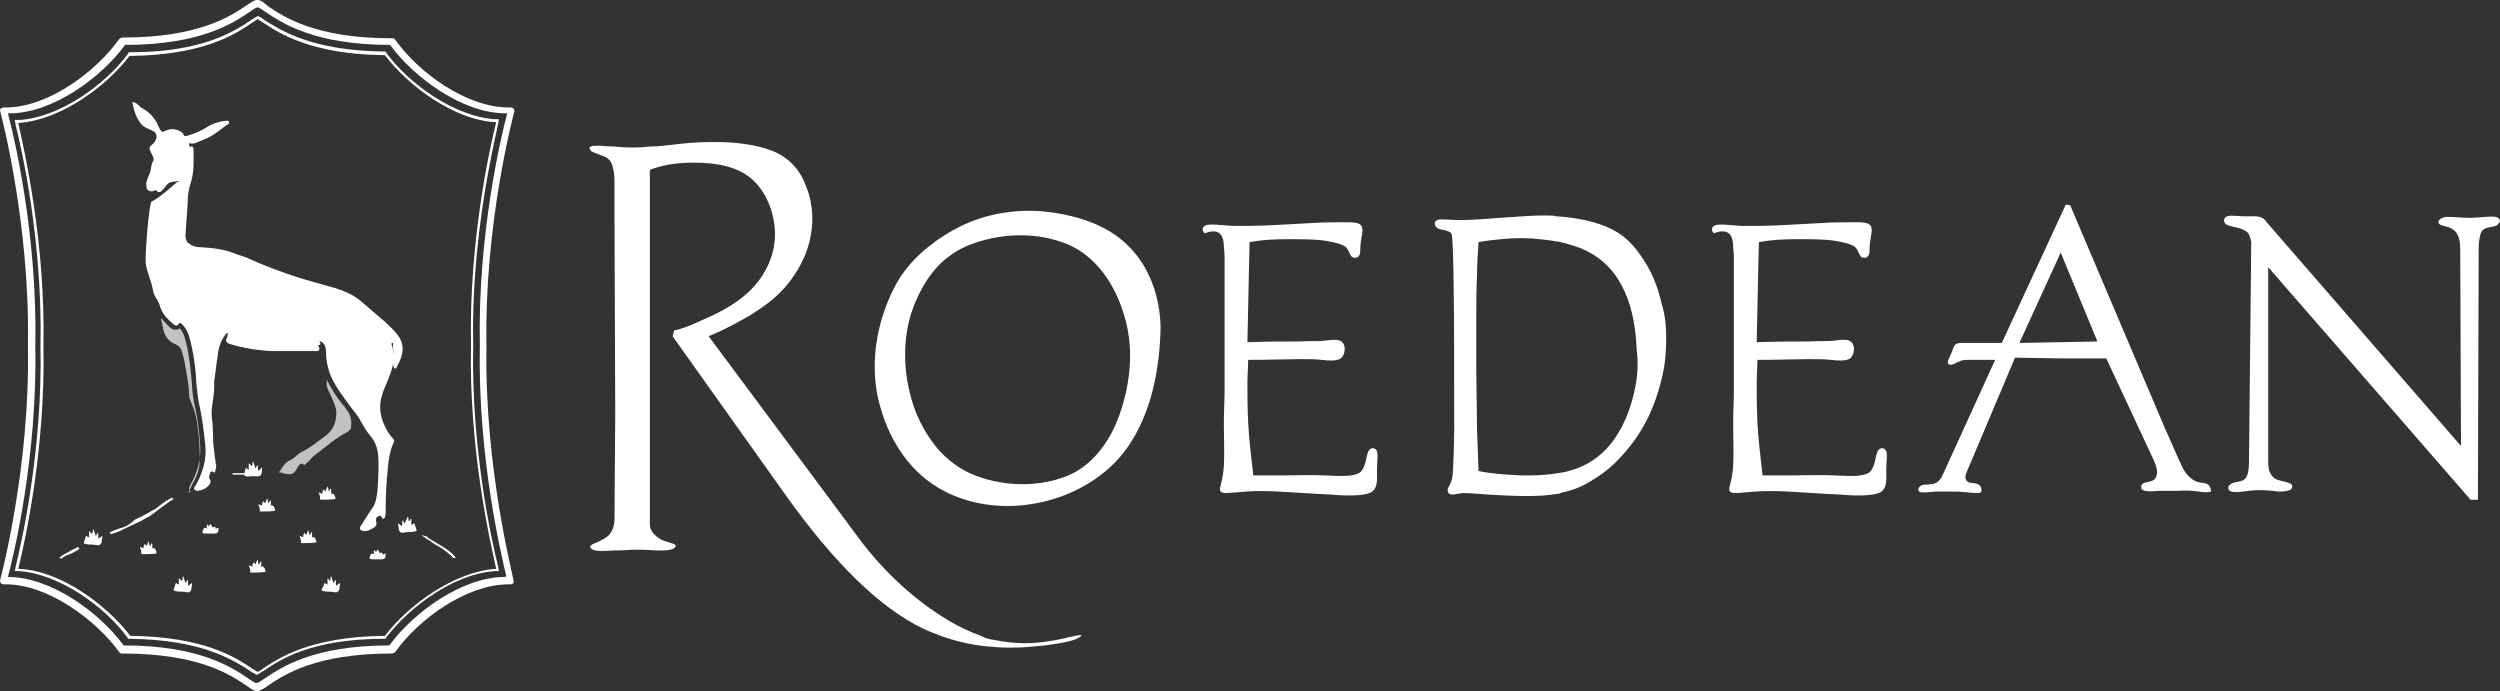 <?xml version="1.0" encoding="utf-8"?>
<!-- Generator: Adobe Illustrator 26.3.1, SVG Export Plug-In . SVG Version: 6.00 Build 0)  -->
<svg version="1.1" id="Layer_2_00000020369120859509748020000015604858173535124927_"
	 xmlns="http://www.w3.org/2000/svg" xmlns:xlink="http://www.w3.org/1999/xlink" x="0px" y="0px" viewBox="0 0 339.7 93.9"
	 style="enable-background:new 0 0 339.7 93.9;" xml:space="preserve">
<rect x="0" y="0" width="339.7" height="93.9" fill="#333333" stroke="none"/>
<style type="text/css">
	.st0{fill-rule:evenodd;clip-rule:evenodd;fill:#FFFFFF;}
	.st1{fill:#FFFFFF;}
	.st2{opacity:0.7;fill:#FFFFFF;enable-background:new    ;}
</style>
<g>
	<path class="st0" d="M234.9,31.7c0.5,0.4,0.6,1.2,0.6,1.9c0.1,0.7,0.1,1.3,0.1,2.1c0,0.7,0,1.5,0,2.3l0,5.2v9.8
		c0,1.4-0.1,2.7-0.1,4.6c0,1.9,0.1,4.2,0,5.7c-0.1,1.6-0.4,2.4-0.5,2.9c-0.1,0.5,0,0.7,0.6,0.8c0.6,0,1.6-0.1,2.8-0.2
		c1.3-0.1,2.7-0.1,4.7,0c2,0.1,4.5,0.3,6.9,0.4c2.3,0.2,4.5,0.2,5.5-0.3c1-0.6,0.8-1.9,0.8-3s0.2-2.1,0-2.6
		c-0.2-0.5-0.9-0.6-1.2,0.1c-0.3,0.7-0.3,2.1-1.1,2.8c-0.9,0.6-2.7,0.5-4.7,0.4c-1.9-0.1-3.9,0-5.9,0h-3.9c-0.3-2.6-0.6-5.1-0.7-7.2
		c-0.1-2.1-0.1-3.9-0.1-5.2c0-1.3,0.1-2.4,0.1-3.3c2.6,0,5.3-0.1,6.9-0.1c1.6,0,2.2,0,3.1,0.1c0.9,0.1,2,0.2,2.6-0.2
		c0.6-0.5,0.7-1.7,0.2-2.2c-0.5-0.5-1.5-0.3-2.5-0.2c-0.9,0.1-1.7,0-3.4,0.1c-1.7,0-4.3,0-7,0.1l0.1-4.6l0.1-4.9l0.1-4.1
		c1.6-0.3,3.3-0.4,5.1-0.4c1.8,0,3.8,0,5.1,0.2s2.5,0.5,2.9,0.9c0.4,0.4,0.5,1,0.8,1.3c0.3,0.2,0.8,0.2,1-0.2c0.2-0.3,0.1-1,0.2-1.8
		c0.1-0.8,0.4-1.7,0.1-2.2c-0.3-0.5-1.2-0.5-2.2-0.5c-1,0-2.9,0-4.4,0.1c-1.6,0.1-3.6,0.2-5.5,0.3c-1.9,0.1-3.8,0.1-5.4,0.1
		c-1.6-0.1-3-0.3-3.6-0.1c-0.6,0.2-0.6,0.8-0.2,1.1C233.6,31.4,234.4,31.3,234.9,31.7L234.9,31.7z"/>
	<path class="st0" d="M339.2,29.5c-0.6-0.2-2.2,0.1-3.6,0.1s-2.6-0.2-3.4-0.1c-0.8,0.2-1,0.6-0.8,0.9c0.3,0.3,1,0.3,1.6,0.6
		c0.6,0.3,0.9,0.7,1.1,1.3c0.2,0.6,0.2,1.4,0.2,2.1l0.1,26.2l-26.4-30.4c-0.6-1-1.7-0.8-2.8-0.8s-2.1-0.2-2.6,0
		c-0.5,0.2-0.6,0.9,0.1,1.2c0.7,0.3,2.1,0.3,2.8,1.1c0.2,0.3,0.3,0.7,0.4,1.2L305.6,62c0,0.7,0,1.4-0.1,2c-0.1,0.6-0.3,1.1-0.8,1.3
		c-0.5,0.2-1.3,0.2-1.6,0.5c-0.4,0.2-0.4,0.7-0.1,0.9c0.3,0.2,1,0.2,1.7,0.1c0.7-0.1,1.6-0.2,2.4-0.2c0.8,0,1.9,0.1,2.6,0.2
		c0.7,0,1.3-0.1,1.6-0.3c0.2-0.2,0.3-0.6-0.1-0.8c-0.4-0.2-1.1-0.3-1.7-0.5c-0.6-0.2-0.9-0.6-1.1-1.1c-0.2-0.5-0.2-1.2-0.2-1.8v-26
		l27.5,31.6l1,0c0-1.3,0.1-33.5,0.1-33.5c0-0.6,0-1.3,0.1-1.9c0.1-0.6,0.2-1.2,0.7-1.4c0.5-0.3,1.2-0.2,1.7-0.5
		c0.2-0.2,0.4-0.4,0.4-0.6C339.7,29.8,339.5,29.6,339.2,29.5L339.2,29.5z"/>
	<path class="st0" d="M300.1,65.9c-0.3-0.3-1-0.3-1.5-0.4c-0.5-0.2-0.8-0.4-1.1-0.7c-0.3-0.3-0.6-0.6-0.9-1.2
		c-0.3-0.6-0.7-1.5-1.1-2.4l-1.1-2.5l-0.1-0.2l-13-30.6l-0.6-0.1l-8.7,18.8h-5.4c-0.3,0-0.7,0-1,0.3c-0.2,0.3-0.3,0.8-0.5,1.2
		c-0.2,0.5-0.5,0.9-0.4,1.2c0,0.3,0.4,0.3,0.7,0.2c0.3-0.1,0.5-0.3,0.9-0.4c0.3-0.2,0.8-0.2,1.3-0.2l3.5,0l-6.7,14.7
		c-0.4,0.8-0.6,1.6-1.3,2c-0.6,0.3-1.4,0.2-1.9,0.3c-0.5,0.2-0.7,0.7-0.4,0.9c0.3,0.2,1.1,0.1,2.1,0c1,0,2.1,0,3.2,0
		c1.1,0.1,2.2,0.2,2.7,0.2s0.5-0.4,0.4-0.7c-0.1-0.3-0.3-0.5-0.7-0.6c-0.5-0.1-1.2,0-1.4-0.6c-0.2-0.5,0.4-1.5,0.7-2.3l6-14.2
		l6.1,0.1h0.2l6.1,0l6.3,13.5c0.3,0.6,0.6,1.4,0.6,1.9c0,0.6-0.2,1-0.6,1.2c-0.4,0.2-1,0.2-1.3,0.4c-0.3,0.2-0.4,0.7,0,0.9
		c0.4,0.2,1.2,0.2,2,0.1c0.5,0,0.9,0,1.4,0h0.1c0.3,0,0.6,0,0.9,0c0.8,0,1.5-0.1,2.4,0c0.9,0.1,1.9,0.3,2.4,0.1
		C300.5,66.8,300.4,66.2,300.1,65.9L300.1,65.9z M279.8,46.5h-0.2l-5.2,0.1l5.3-11.6l0.3-0.7l5,12.1L279.8,46.5L279.8,46.5z"/>
	<path class="st0" d="M165.7,31.7c0.5,0.4,0.6,1.2,0.6,1.9c0.1,0.7,0.1,1.3,0.1,2.1c0,0.7,0,1.5,0,2.3l0,5.2v9.8
		c0,1.4-0.1,2.7-0.1,4.6c0,1.9,0.1,4.2,0,5.7s-0.4,2.4-0.5,2.9c-0.1,0.5,0,0.7,0.6,0.8c0.6,0,1.6-0.1,2.8-0.2c1.3-0.1,2.7-0.1,4.7,0
		c2,0.1,4.5,0.3,6.9,0.4c2.3,0.2,4.5,0.2,5.5-0.3c1-0.6,0.8-1.9,0.8-3s0.2-2.1,0-2.6c-0.2-0.5-0.9-0.6-1.2,0.1
		c-0.3,0.7-0.3,2.1-1.1,2.8c-0.9,0.6-2.7,0.5-4.7,0.4c-1.9-0.1-3.9,0-5.9,0h-3.9c-0.3-2.6-0.6-5.1-0.7-7.2c-0.1-2.1-0.1-3.9-0.1-5.2
		c0-1.3,0.1-2.4,0.1-3.3c2.6,0,5.3-0.1,6.9-0.1c1.6,0,2.2,0,3.1,0.1c0.9,0.1,2,0.2,2.6-0.2c0.6-0.5,0.7-1.7,0.2-2.2
		c-0.5-0.5-1.5-0.3-2.5-0.2c-0.9,0.1-1.7,0-3.4,0.1c-1.7,0-4.3,0-7,0.1l0.1-4.6l0.1-4.9l0.1-4.1c1.6-0.3,3.3-0.4,5.1-0.4
		c1.8,0,3.8,0,5.1,0.2s2.5,0.5,2.9,0.9c0.4,0.4,0.5,1,0.8,1.3c0.3,0.2,0.8,0.2,1-0.2c0.2-0.3,0.1-1,0.2-1.8c0.1-0.8,0.4-1.7,0.1-2.2
		c-0.3-0.5-1.2-0.5-2.2-0.5c-1,0-2.9,0-4.4,0.1c-1.6,0.1-3.6,0.2-5.5,0.3c-1.9,0.1-3.8,0.1-5.4,0.1c-1.6-0.1-3-0.3-3.6-0.1
		c-0.6,0.2-0.6,0.8-0.2,1.1C164.5,31.4,165.2,31.3,165.7,31.7L165.7,31.7z"/>
	<path class="st0" d="M225.8,41.3c-0.4-1.7-1-3.6-2.1-5.4s-2.4-3.6-4.6-4.7c-2.1-1.1-4.8-1.6-7.4-1.8h-0.1c-0.2,0-0.3,0-0.5-0.1
		c-2.8-0.1-5.2,0.2-7.4,0.3c-2.2,0.2-4,0.3-5.4,0.3c-1.4,0-2.5-0.2-3,0c-0.5,0.2-0.4,0.7-0.1,1c0.3,0.3,0.8,0.3,1.2,0.4
		c0.4,0.1,0.5,0.2,0.7,0.3c0.2,0.2,0.3,0.3,0.4,5.6c0.1,5.3,0.1,15.7,0.1,21.3c-0.1,5.6-0.2,6.3-0.4,6.9c-0.2,0.6-0.5,0.9-0.5,1.2
		c0,0.3,0.2,0.6,0.6,0.6c0.4,0,1-0.2,1.7-0.2c0.8,0,1.7,0.1,3.2,0.2c1.5,0.1,3.6,0.2,5.4,0.2c1.6,0,2.8-0.1,4-0.3h0.1
		c0.1,0,0.2,0,0.3-0.1c1.3-0.3,2.7-0.7,4.1-1.6c1.4-0.8,2.9-1.9,4.3-3.5c1.4-1.5,2.7-3.4,3.6-5.3c0.9-1.9,1.5-3.8,1.9-5.6
		c0.4-1.8,0.5-3.4,0.5-5S226.3,43,225.8,41.3L225.8,41.3z M221.8,54.3c-0.6,2.2-1.6,4.4-3,6.1s-3.2,2.9-5.3,3.5
		c-0.6,0.2-1.2,0.3-1.8,0.4h-0.1c-1.6,0.3-3.2,0.3-4.8,0.3c-2.1-0.1-4-0.2-5.9-0.6l-0.2-5.6l-0.1-7.7v-8.2c0-1.7,0-3.4,0.1-5
		c0-1.6,0.1-3.1,0.2-4.6c1-0.2,2.1-0.3,3.1-0.4c1.1-0.1,2.1-0.2,4.2-0.1c1,0.1,2.1,0.2,3.3,0.4h0.1c1.4,0.3,2.8,0.7,4,1.3
		c2.4,1.2,4.1,3.1,5.2,5.6c1.1,2.4,1.5,5.4,1.6,7.9C222.7,50,222.4,52.1,221.8,54.3L221.8,54.3z"/>
	<path class="st0" d="M125.4,85.4c3,1.4,6.2,2.3,9.6,2.5h0.1c0.8,0.1,1.7,0.1,2.5,0.1c1.7,0,3.2-0.2,4.4-0.3
		c3.8-0.5,4.5-0.9,4.9-1.3c0,0,0.1-0.1,0.1-0.1c-0.2,0-0.7,0-1.3,0.2c-0.3,0-0.6,0.1-0.9,0.2c-1.4,0.3-3.3,0.7-5.6,0.7
		c-1.5,0-2.9-0.2-4.4-0.5h-0.1c-0.4-0.1-0.9-0.2-1.4-0.5c-5.5-1.9-12.1-7.1-16.7-13.4L96.3,45.7l0.4-0.2c2-0.8,3.9-1.9,5.3-2.7
		c1.7-1.1,3.2-2.1,4.6-3.7c1-1.1,2.7-3.4,3.4-6.3c0.6-2.4,0.5-5.1-0.4-7.3c-0.8-2.3-2.2-3.9-4.4-4.9c-2.4-1-5.5-1.3-7.7-1.3
		c-0.3,0-0.6,0-1,0c-1.9,0-3.8,0.2-5.4,0.4c-0.9,0.1-1.8,0.2-2.6,0.2c-1.8,0.2-3.3,0.2-5.2,0h-0.2c-0.6,0-1.2-0.1-1.7-0.1
		c-0.5,0-0.9,0-1.1,0.1c-0.1,0.1-0.2,0.1-0.2,0.2c0,0.1,0.1,0.3,0.2,0.4c0.2,0.2,0.7,0.3,1.1,0.5c0.3,0.1,0.5,0.2,0.8,0.3
		c0.6,0.3,1,0.8,1.1,1.6c0.2,0.6,0.2,1.5,0.2,2.6c0,1.2,0,2.8,0,4.3l0.1,26.4l-0.1,14.3c0,1.1-0.4,2-1.1,2.5
		c-0.4,0.3-0.9,0.5-1.3,0.7c-0.3,0.1-0.7,0.3-0.8,0.4c-0.1,0.1-0.2,0.2-0.1,0.2c0,0.1,0.1,0.3,0.4,0.4c0.5,0.2,1.3,0.2,2.7,0.1
		l0.6,0c0.8,0,1.4-0.1,2-0.1c0.4,0,0.8,0,1.1,0c0.2,0,0.3,0,0.5,0c0.6,0,1.2,0.1,2,0.1c0.7,0,1.6,0,2.1-0.3c0.1-0.1,0.2-0.2,0.2-0.3
		c0-0.1,0-0.2-0.1-0.2c-0.1-0.1-0.5-0.2-0.8-0.3c-0.3-0.1-0.7-0.2-1.1-0.4c-1-0.6-1.5-1.3-1.5-2V56.3l0-33.2l0.2-0.1
		c1.7-0.6,3.4-0.9,5.8-0.9c3.5,0,6,0.7,7.7,2.1c2.1,1.7,3.4,4.9,3.3,8c-0.1,2.7-1.4,5.4-3.5,7.4c-1.9,1.8-4.3,3-6.4,3.9
		c-1.7,0.8-2.8,1.2-3.8,1.4l-0.2,0.8l15.3,21.5C113.4,76.6,119.6,82.6,125.4,85.4L125.4,85.4z"/>
	<path class="st0" d="M153.4,33.5c-2.7-2.8-6.8-4.2-11-4.7c-4.1-0.5-8.4,0.2-12,2c-1.2,0.6-2.3,1.3-3.3,2l-0.1,0.1
		c-2.4,1.7-4.4,3.9-5.6,6.4c-2.2,4.4-3.1,9.5-2.2,14.3c1,4.9,3.5,9.4,7.4,12.1c0.1,0.1,0.3,0.2,0.5,0.3l0.1,0.1
		c3.8,2.4,8.8,3.2,13.5,2.3c5-0.9,9.7-3.6,12.5-7.6c3.2-4.6,4.4-10.5,4.5-16.4C157.6,40.3,156.2,36.3,153.4,33.5L153.4,33.5z
		 M152.1,56.4c-1.3,3.7-3.8,7-7.2,8.3c-4,1.6-8.9,1.4-12.9-0.3c-1.6-0.7-3.1-1.8-4.3-3.1l-0.1-0.1c-1.3-1.5-2.4-3.3-3.2-5.3
		c-1.6-4.3-1.9-9-0.6-13.3c0.8-2.4,2-4.7,3.7-6.5l0.1-0.1c1.1-1.1,2.3-1.9,3.6-2.5c4.4-1.9,9.8-2.1,14.1-0.2
		c3.6,1.6,6.2,5.3,7.4,9.4C154.1,47,153.7,51.9,152.1,56.4L152.1,56.4z"/>
</g>
<path class="st1" d="M66.1,47c-0.3-16.7,3.7-31.5,3.8-31.9c0-0.3-0.2-0.5-0.5-0.5h0c-0.1,0-0.2,0-0.3,0c-5.7,0-12.2-4.7-15.4-9.2
	c-0.1-0.2-0.3-0.2-0.5-0.2c-10.3,0-14.6-2.9-16.7-4.3C35.8,0.3,35.4,0,35,0h-0.1c-0.3,0-0.8,0.3-1.5,0.8C31.3,2.2,27,5.1,16.7,5.1
	c-0.2,0-0.4,0.1-0.5,0.2C13,9.8,6.5,14.6,0.8,14.6c-0.1,0-0.2,0-0.3,0h0C0.2,14.6,0,14.8,0,15C0.1,15.4,4.1,30.3,3.8,47
	C4.1,63.6,0.1,78.5,0,78.9c0,0.3,0.2,0.5,0.5,0.5h0c0.1,0,0.2,0,0.3,0c5.7,0,12.2,4.8,15.4,9.2c0.1,0.2,0.3,0.2,0.5,0.2
	c10.3,0,14.6,2.9,16.7,4.3c0.7,0.5,1.1,0.8,1.5,0.8H35c0.3,0,0.8-0.3,1.5-0.8c2.1-1.4,6.4-4.3,16.7-4.3c0.2,0,0.4-0.1,0.5-0.2
	c3.2-4.5,9.7-9.2,15.4-9.2c0.1,0,0.2,0,0.3,0h0c0.1,0,0.2-0.1,0.3-0.1c0.1-0.1,0.1-0.2,0.1-0.3C69.8,78.5,65.8,63.6,66.1,47z
	 M68.8,78.3L68.8,78.3l-0.2,0.1c-5.8,0-12.4,4.8-15.7,9.3l0,0h0c-10.3,0-14.7,3-16.8,4.4c-0.6,0.4-1,0.7-1.2,0.7h-0.1
	c-0.2,0-0.6-0.3-1.2-0.7c-2.1-1.4-6.5-4.4-16.8-4.4h0l0,0c-3.3-4.5-9.9-9.3-15.7-9.3H1.1l0-0.1c0.7-2.6,4-16.1,3.7-31.4
	c0.3-15.2-3-28.8-3.7-31.4l0-0.1h0.2c5.8,0,12.4-4.8,15.7-9.3l0,0h0c10.3,0,14.7-3,16.8-4.4c0.6-0.4,1-0.7,1.2-0.7H35
	c0.2,0,0.6,0.3,1.2,0.7c2.1,1.4,6.5,4.4,16.8,4.4h0l0,0c3.3,4.5,9.9,9.3,15.7,9.3h0.2l0,0.1c-0.7,2.6-4,16.1-3.7,31.4
	C64.9,62.2,68.2,75.8,68.8,78.3z"/>
<path class="st1" d="M35,2.6L35,2.6c0.2,0.1,0.6,0.4,0.8,0.5c2.1,1.4,6.5,4.3,16.5,4.4h0l0,0c3.2,4.2,9.4,8.8,15,9.1h0.1l0,0.1
	C66.5,20.3,63.7,33,64,47c-0.3,14,2.6,26.6,3.4,30.2l0,0.1h-0.1c-5.6,0.4-11.8,4.9-15,9.1l0,0h0c-10.1,0.1-14.4,3-16.5,4.4
	c-0.2,0.2-0.6,0.4-0.8,0.5h0c-0.2-0.1-0.6-0.4-0.8-0.5c-2.1-1.4-6.4-4.3-16.5-4.4h0l0,0c-3.2-4.2-9.4-8.8-15-9.1H2.5l0-0.1
	C3.4,73.6,6.2,60.9,5.9,47c0.3-14-2.6-26.6-3.4-30.2l0-0.1h0.1c5.6-0.4,11.8-4.9,15-9.1l0,0h0c10.1-0.1,14.4-3,16.5-4.4
	C34.4,3,34.7,2.8,35,2.6L35,2.6 M35,2.2l-0.2,0.1h0c-0.2,0.1-0.6,0.4-0.8,0.5c-2.1,1.4-6.4,4.3-16.3,4.3h-0.2l-0.1,0.2l0,0
	c-3.1,4.2-9.2,8.6-14.7,9H2.5l-0.5,0l0.1,0.5l0,0.1C3,20.4,5.8,33,5.5,47l0,0v0C5.8,60.9,3,73.5,2.1,77.1l0,0.1L2,77.6l0.5,0h0.1
	c5.5,0.4,11.6,4.8,14.7,9l0,0l0.1,0.2h0.2c10,0.1,14.2,3,16.3,4.3c0.2,0.2,0.6,0.4,0.8,0.5h0l0.2,0.1l0.2-0.1h0
	c0.2-0.1,0.6-0.4,0.8-0.5c2.1-1.4,6.3-4.3,16.3-4.3h0.2l0.1-0.2l0,0c3.2-4.2,9.2-8.6,14.7-9h0.1l0.5,0l-0.1-0.5l0-0.1
	c-0.9-3.5-3.7-16.2-3.4-30.1l0,0v0c-0.3-13.9,2.6-26.5,3.4-30.1l0-0.1l0.1-0.5l-0.5,0h-0.1c-5.5-0.4-11.6-4.8-14.7-9l0,0l-0.1-0.2
	h-0.2c-10-0.1-14.2-3-16.3-4.3c-0.2-0.2-0.6-0.4-0.8-0.5h0L35,2.2L35,2.2L35,2.2z"/>
<polygon class="st1" points="49.8,69.1 49.8,69.1 49.8,69.1 "/>
<path class="st1" d="M56.3,71.1c-0.2,0.1-0.2,0.2-0.4,0.2v-0.8c-0.2,0-0.2,0.3-0.3,0.3c-0.2-0.1,0-0.4-0.2-0.6L55,71.1
	c-0.2-0.1-0.1-0.3-0.3-0.4c-0.1,0.2,0,0.5-0.1,0.8l-0.5-0.4c0,0.1,0,0.1,0,0.2c0.1,0.3,0,0.8,0.3,1c0.2,0.2,0.7,0,1,0
	c0.3,0,0.7,0,1-0.1c0.2,0,0.2-0.1,0.2-0.2C56.5,71.7,56.4,71.4,56.3,71.1L56.3,71.1z"/>
<path class="st1" d="M11.7,72.8c0.2,0.1,0.2,0.2,0.4,0.2v-0.8c0.2,0,0.2,0.3,0.4,0.3c0.2-0.1,0-0.4,0.2-0.6l0.3,0.9
	c0.2-0.1,0.1-0.3,0.3-0.4c0.1,0.2,0,0.5,0.1,0.8l0.5-0.4c0,0.1,0,0.1,0,0.2c-0.1,0.3,0,0.8-0.3,1c-0.2,0.2-0.7,0-1,0
	c-0.3,0-0.7,0-1-0.1c-0.2,0-0.2-0.1-0.2-0.2C11.5,73.3,11.6,73.1,11.7,72.8L11.7,72.8z"/>
<g>
	<path class="st1" d="M44.1,79.2c0.2,0.1,0.2,0.2,0.4,0.2v-0.8c0.2,0,0.2,0.3,0.3,0.3c0.2-0.1,0-0.4,0.2-0.6l0.3,0.9
		c0.2-0.1,0.1-0.3,0.3-0.4c0.1,0.2,0,0.5,0.1,0.8l0.5-0.4c0,0.1,0,0.1,0,0.2c-0.1,0.3,0,0.8-0.3,1c-0.2,0.2-0.7,0-1,0
		c-0.3,0-0.7,0-1-0.1c-0.2,0-0.2-0.1-0.2-0.2C43.9,79.8,44,79.5,44.1,79.2L44.1,79.2z"/>
	<path class="st1" d="M23.9,79.2c0.2,0.1,0.2,0.2,0.4,0.2v-0.8c0.2,0,0.2,0.3,0.4,0.3c0.2-0.1,0-0.4,0.2-0.6l0.3,0.9
		c0.2-0.1,0.1-0.3,0.3-0.4c0.1,0.2,0,0.5,0.1,0.8l0.5-0.4c0,0.1,0,0.1,0,0.2c-0.1,0.3,0,0.8-0.3,1c-0.2,0.2-0.7,0-1,0
		c-0.3,0-0.7,0-1-0.1c-0.2,0-0.2-0.1-0.2-0.2C23.7,79.8,23.8,79.5,23.9,79.2L23.9,79.2z"/>
</g>
<path class="st1" d="M35.6,63.5L35.1,64c-0.1-0.3,0-0.5-0.1-0.8c-0.2,0.1-0.1,0.3-0.3,0.4l-0.3-0.9c-0.2,0.2,0,0.4-0.2,0.6
	c-0.2,0-0.1-0.3-0.4-0.3l0,0.8c-0.2,0-0.2-0.2-0.4-0.2c-0.1,0.2-0.1,0.5-0.2,0.7c-0.5,0-1.1,0-1.6,0c0,0.1,0,0.1,0,0.2
	c0.5,0,1,0,1.6,0c0,0.1,0,0.2,0.2,0.2c0.3,0.1,0.7,0,1,0s0.8,0.1,1-0.1c0.2-0.2,0.2-0.7,0.2-1C35.6,63.6,35.6,63.6,35.6,63.5z"/>
<path class="st1" d="M44.7,66.8l0.2-0.4c0.2,0.1,0.1,0.2,0.1,0.3c0,0.1,0,0.2,0,0.4c0.3-0.1,0.5,0.1,0.6,0.7
	c-0.6,0.1-1.3,0.1-1.9,0.1c-0.1,0-0.2,0.1-0.2-0.2c0-0.3-0.1-0.5-0.2-0.8l0.5,0.2c0-0.2,0-0.4,0.2-0.6l0.2,0.3l0.3-0.7
	C44.7,66.4,44.6,66.6,44.7,66.8L44.7,66.8z"/>
<path class="st1" d="M20.4,74.2l0.2-0.4c0.1,0.1,0.1,0.2,0.1,0.3c0,0.1,0,0.2,0,0.4c0.3-0.1,0.5,0.1,0.6,0.7
	c-0.6,0.1-1.3,0.1-1.9,0.1c-0.1,0-0.2,0.1-0.2-0.2c0-0.3-0.1-0.5-0.2-0.8l0.5,0.2c0-0.2,0-0.4,0.2-0.6l0.2,0.3l0.3-0.7
	C20.3,73.8,20.2,74,20.4,74.2L20.4,74.2z"/>
<path class="st1" d="M42.1,72.7l0.2-0.4c0.2,0.1,0.1,0.2,0.1,0.3c0,0.1,0,0.2,0,0.4c0.3-0.1,0.5,0.1,0.6,0.7
	c-0.6,0.1-1.3,0.1-1.9,0.1c-0.1,0-0.2,0.1-0.2-0.2c0-0.3-0.1-0.5-0.2-0.8l0.5,0.2c0-0.2,0-0.4,0.2-0.6l0.2,0.3l0.3-0.7
	C42,72.3,41.9,72.5,42.1,72.7L42.1,72.7z"/>
<path class="st1" d="M36.5,68.4l0.2-0.4c0.2,0.1,0.1,0.2,0.1,0.3c0,0.1,0,0.2,0,0.4c0.3-0.1,0.5,0.1,0.6,0.7
	c-0.6,0.1-1.3,0.1-1.9,0.1c-0.1,0-0.2,0.1-0.2-0.2c0-0.3-0.1-0.5-0.2-0.8l0.5,0.2c0-0.2,0-0.4,0.2-0.6l0.2,0.3l0.3-0.7
	C36.4,68,36.4,68.3,36.5,68.4L36.5,68.4z"/>
<path class="st1" d="M35.2,76.7l0.2-0.4c0.2,0.1,0.1,0.2,0.1,0.3c0,0.1,0,0.2,0,0.4c0.3-0.1,0.5,0.1,0.6,0.7
	c-0.6,0.1-1.3,0.1-1.9,0.1c-0.1,0-0.2,0.1-0.2-0.2c0-0.3-0.1-0.5-0.2-0.8l0.5,0.2c0-0.2,0-0.4,0.2-0.6l0.2,0.3l0.3-0.7
	C35.1,76.3,35,76.5,35.2,76.7L35.2,76.7z"/>
<path class="st1" d="M29.7,71.7c0,0.7-0.1,0.8-0.7,0.8c-0.4,0-0.7,0-1.1,0c-0.2,0-0.4-0.1-0.4-0.1c0-0.2,0.1-0.4,0.2-0.6
	c0.1-0.2,0.3,0,0.4,0v-0.5c0.2-0.1,0.2,0.2,0.3,0.2c0.1-0.1,0.1-0.3,0.2-0.3c0.1,0.1,0.2,0.3,0.3,0.5c0.4-0.3,0.4,0,0.4,0.2
	C29.3,71.8,29.7,71.7,29.7,71.7z"/>
<path class="st1" d="M52.4,75.2c0,0.7-0.1,0.8-0.7,0.8c-0.4,0-0.7,0-1.1,0c-0.2,0-0.4-0.1-0.4-0.1c0-0.2,0.1-0.4,0.2-0.6
	c0.1-0.2,0.3,0,0.4,0v-0.5c0.2-0.1,0.2,0.2,0.3,0.2c0.1-0.1,0.1-0.3,0.2-0.3c0.2,0.1,0.2,0.3,0.3,0.5c0.3-0.3,0.4,0,0.4,0.2
	C52,75.3,52.4,75.2,52.4,75.2z"/>
<path class="st1" d="M61.8,75.6c-0.6-0.7-1.3-1.1-2.1-1.6c-0.4-0.2-0.8-0.5-1.2-0.7c-0.1-0.1-0.2-0.1-0.3-0.2c0,0-0.1-0.1-0.2-0.2
	c-0.2-0.1-0.5-0.1-0.7-0.2c0,0.1,0.4,0.3,0.5,0.4c0.1,0.1,0.2,0.2,0.3,0.2c0.1,0.1,0.2,0.1,0.2,0.1c0.4,0.3,0.8,0.6,1.2,0.8
	s0.8,0.5,1.2,0.8c0.2,0.2,0.4,0.3,0.6,0.5c0.1,0.1,0.2,0.2,0.2,0.3c0.1,0.1,0.2,0,0.4,0C61.9,75.7,61.9,75.7,61.8,75.6
	C61.5,75.2,61.9,75.7,61.8,75.6L61.8,75.6z"/>
<path class="st1" d="M10.6,74.3c-0.4,0.3-0.9,0.4-1.3,0.7c-0.4,0.2-0.9,0.5-1.3,0.8c0.1,0,0.3,0.1,0.4,0.1c0.1,0,0.1-0.1,0.2-0.2
	c0.3-0.2,0.6-0.3,0.9-0.4c0.5-0.2,0.9-0.5,1.3-0.7C10.7,74.5,10.7,74.4,10.6,74.3C10.4,74.4,10.7,74.4,10.6,74.3L10.6,74.3z"/>
<path class="st1" d="M23.4,67.6c-0.8,0.4-1.5,0.9-2.2,1.5c-0.3,0.2-0.6,0.3-0.9,0.5c-0.4,0.2-0.7,0.4-1.1,0.6
	c-0.4,0.2-0.8,0.3-1.1,0.6s-0.6,0.5-1,0.7c-0.3,0.2-0.7,0.2-1.1,0.4c-0.4,0.1-0.7,0.3-1.1,0.4c0.1,0.1,0.1,0.2,0.1,0.3
	c0.6-0.2,1.1-0.3,1.6-0.6c0.6-0.3,1.3-0.6,1.9-0.9c0.4-0.2,0.7-0.3,1-0.5c0.3-0.2,0.6-0.3,0.9-0.5c0.4-0.3,0.8-0.6,1.2-0.9
	c0.7-0.5,1.3-1,2-1.4C23.4,67.7,23.4,67.7,23.4,67.6C23.2,67.7,23.4,67.7,23.4,67.6L23.4,67.6z"/>
<path class="st2" d="M47.4,56.1L47.4,56.1c-0.2-0.2-0.3-0.5-0.5-0.7c-0.1-0.2-0.2-0.3-0.4-0.5c-0.8-1-1.5-2.1-2.1-3.3
	c0,0.4,0,0.7,0,0.8c0.1,0.6,0.5,1.1,0.7,1.7c0.3,0.7,0.6,1.3,0.6,2c0,1.4-0.5,2.5-1.7,3.3c-1,0.7-1.9,1.5-3,2
	c-0.6,0.3-0.9,0.8-1.5,1.1c-0.8,0.3-1.1,1-1.6,1.7c0.2,0,0.4,0,0.5,0.1c1.3,0.3,1.5,0.2,2.1-0.9c0.1-0.1,0.2-0.2,0.2-0.3
	c0.1-0.1,0.4-0.1,0.4-0.1c0.3,0.4,0.4,0,0.6-0.1c0.4-0.3,0.6-0.7,1-1c1.5-1.1,2.9-2.4,4.5-3.2c0.3-0.2,0.6-0.5,0.5-0.8
	C47.8,57.3,47.7,56.7,47.4,56.1L47.4,56.1z"/>
<g>
	<path class="st1" d="M49.9,46.2c-0.3,0-0.5-0.1-0.6-0.2c-0.2-0.1-0.2-0.2-0.2-0.5c0.1-0.2,0.2-0.3,0.4-0.2c0.4,0.2,0.5,0,0.5-0.3
		c0-0.2,0-0.4,0.2-0.5c0.2,0,0.4,0.1,0.5,0.3c0.1,0.3,0.3,0.5,0.2,0.8C50.6,46.1,50.2,46.1,49.9,46.2z"/>
	<path class="st1" d="M41,40.4c-0.2,0-0.4-0.1-0.6-0.2c-0.2-0.2-0.2-0.4,0-0.5c0.2-0.2,0.4-0.3,0.4-0.6c0-0.3,0.2-0.4,0.5-0.4
		c0.2,0,0.3,0,0.2,0.2c-0.1,0.2,0,0.4,0.1,0.6C41.9,39.8,41.5,40.4,41,40.4L41,40.4z"/>
	<path class="st1" d="M45,40.2c0,0.4-0.2,0.7-0.6,0.9c-0.2,0.1-0.9-0.3-0.9-0.6c0-0.1,0-0.3,0-0.4c0-0.1,0-0.2,0.1-0.2
		c0.3,0,0.5-0.1,0.7-0.3C44.6,39.5,45,39.8,45,40.2z"/>
	<path class="st1" d="M47.5,45.4c-0.2,0-0.4-0.1-0.5-0.3c-0.1-0.2,0.1-0.2,0.1-0.4c0.1-0.1,0.2-0.3,0.2-0.4c0.1-0.3,0.4-0.4,0.7-0.4
		c0.3,0,0.5,0.2,0.6,0.5c0,0.1,0.1,0.1,0,0.2C48.3,44.9,48,45.2,47.5,45.4L47.5,45.4z"/>
	<path class="st1" d="M46.4,42c-0.3,0-0.4-0.1-0.5-0.3c-0.1-0.2,0.1-0.3,0.2-0.4c0.2-0.1,0.4-0.2,0.3-0.6c0-0.2,0.2-0.3,0.3-0.3
		c0.2,0,0.3,0,0.3,0.2c0.1,0.4,0.5,0.7,0.2,1.1C47,42,46.7,41.9,46.4,42L46.4,42z"/>
	<path class="st1" d="M39.1,38.7c0,0.4-0.6,0.9-1,0.9c-0.1,0-0.5-0.7-0.5-0.8c0-0.3,0.2-0.3,0.5-0.3c0.1,0,0.2,0,0.3-0.1
		c0.1-0.2,0.3-0.3,0.5-0.2C39,38.2,39,38.5,39.1,38.7L39.1,38.7z"/>
	<path class="st1" d="M41.8,42.2c-0.3,0-0.6,0.1-0.6-0.4c0-0.5,0.3-0.8,0.8-0.8c0.4,0,0.7,0.2,0.7,0.5C42.6,42,42.4,42.2,41.8,42.2
		L41.8,42.2z"/>
	<path class="st1" d="M35.8,39.7c-0.3,0-0.7-0.3-0.7-0.5c0-0.3,0.4-0.7,0.8-0.7c0.5,0,0.7,0.2,0.7,0.5S36.2,39.7,35.8,39.7z"/>
	<path class="st1" d="M50.1,43.2c0.1,0.3-0.1,0.6-0.4,0.7c-0.3,0.1-0.6-0.1-0.8-0.3c-0.2-0.3-0.1-0.5,0.2-0.6c0.1,0,0.3-0.1,0.4-0.2
		c0.1-0.2,0.2-0.3,0.4-0.2s0.3,0.2,0.2,0.5C50.1,43,50.1,43.1,50.1,43.2L50.1,43.2z"/>
	<path class="st1" d="M43.5,42.4c0-0.3,0.1-0.4,0.4-0.4c0.2,0,0.3,0,0.5,0c0.3,0,0.5,0.2,0.4,0.5c-0.1,0.3-0.5,0.7-0.8,0.6
		C43.8,43.1,43.5,42.8,43.5,42.4L43.5,42.4z"/>
	<path class="st1" d="M37.4,40.6c0,0.2,0.1,0.2,0.1,0.2c0,0.8,0,0.7-0.8,0.9c-0.2,0-0.3,0-0.3-0.2c-0.1-0.3-0.1-0.6,0.1-0.8
		c0.1-0.1,0.3-0.3,0.5,0C37,40.8,37.2,41,37.4,40.6L37.4,40.6z"/>
	<path class="st1" d="M45.8,44.3c-0.2,0-0.2,0-0.3,0C45.3,44.2,45,44.2,45,44c0-0.2,0.3-0.2,0.4-0.3c0.1-0.1,0.3-0.1,0.4-0.2
		c0.3-0.3,0.7-0.2,0.9,0.3c0.1,0.2,0,0.3-0.2,0.3C46.3,44.2,46,44.3,45.8,44.3L45.8,44.3z"/>
	<path class="st1" d="M39.2,40.5c0.3,0,0.5,0.1,0.7,0.1c0.1,0,0.3,0,0.3,0.2c0,0.2-0.1,0.3-0.2,0.4c-0.2,0.1-0.4,0.2-0.6,0.3
		c-0.2,0.1-0.4,0-0.5-0.1c-0.2-0.2-0.2-0.5-0.1-0.7C38.9,40.5,39.1,40.5,39.2,40.5L39.2,40.5z"/>
	<path class="st1" d="M31.5,36.7c-0.1-0.4,0.1-0.5,0.5-0.5c0.3,0,0.6,0.4,0.6,0.6c0,0.3-0.3,0.5-0.7,0.5
		C31.6,37.3,31.5,37.2,31.5,36.7L31.5,36.7z"/>
	<path class="st1" d="M50.8,47.8c0,0.3-0.3,0.6-0.6,0.6c-0.2,0-0.5-0.1-0.5-0.4c0-0.4,0.3-0.8,0.5-0.8
		C50.5,47.1,50.8,47.5,50.8,47.8L50.8,47.8z"/>
	<path class="st1" d="M51.9,45.4c-0.1-0.5,0.2-0.8,0.5-0.8c0.3,0,0.4,0.2,0.4,0.5c0,0.3-0.4,0.8-0.7,0.8
		C51.7,45.8,51.9,45.5,51.9,45.4z"/>
	<path class="st1" d="M34.7,37.5c-0.2-0.1-0.6,0.1-0.6-0.4c0-0.5,0.4-0.3,0.7-0.4c0.2-0.1,0.7,0.4,0.6,0.5
		C35.2,37.5,34.9,37.4,34.7,37.5L34.7,37.5z"/>
	<path class="st1" d="M33.3,39.4c0-0.2,0-0.3,0-0.5c0-0.2,0.2-0.3,0.3-0.2c0.3,0.2,0.4,1,0.1,1.2c-0.1,0.1-0.3,0.2-0.4,0.1
		c-0.1,0,0-0.2,0-0.3C33.3,39.6,33.3,39.5,33.3,39.4L33.3,39.4L33.3,39.4z"/>
	<path class="st1" d="M30.3,35.6c-0.6,0-0.6,0-0.6-0.6c0-0.3,0.2-0.3,0.4-0.3c0.3,0.1,0.5,0.3,0.6,0.6
		C30.8,35.7,30.4,35.5,30.3,35.6z"/>
	<path class="st1" d="M51.9,47.3c0,0.3,0,0.5-0.3,0.5c-0.3,0-0.3-0.2-0.3-0.5c0-0.3,0-0.7,0.3-0.7C51.9,46.8,51.9,47.2,51.9,47.3
		L51.9,47.3z"/>
	<path class="st1" d="M51.4,49.4c-0.2,0-0.5-0.1-0.4-0.3c0-0.3,0.3-0.4,0.7-0.4c0.2,0,0.3,0,0.3,0.2C52,49.1,51.7,49.4,51.4,49.4
		L51.4,49.4z"/>
	<path class="st1" d="M52.3,47.4c0.1-0.2-0.1-0.4,0.2-0.4c0.4,0,0.3,0.4,0.3,0.6c0,0.2,0,0.4-0.3,0.3C52.1,47.9,52.3,47.6,52.3,47.4
		L52.3,47.4z"/>
	<path class="st1" d="M39.7,43.4c-0.3,0-0.3-0.3-0.4-0.5c0-0.1,0.2-0.2,0.3-0.2c0.2,0,0.4,0.1,0.4,0.4C40.1,43.3,40,43.4,39.7,43.4z
		"/>
	<path class="st1" d="M48.1,41.8c0-0.2,0-0.4,0.3-0.3c0.2,0.1,0.5,0.1,0.5,0.4c0,0.4-0.3,0.2-0.5,0.2C48.2,42.2,48.1,42,48.1,41.8z"
		/>
	<path class="st1" d="M40.9,42.9c0.2,0,0.4,0,0.4,0.2c0,0.2-0.1,0.4-0.3,0.4c-0.2,0-0.4-0.1-0.4-0.4C40.5,42.9,40.7,42.9,40.9,42.9
		L40.9,42.9z"/>
	<path class="st1" d="M40.1,38.1c0.2,0,0.3,0.2,0.3,0.3s-0.1,0.3-0.3,0.3c-0.2,0-0.3-0.1-0.3-0.3C39.8,38.4,39.8,38.2,40.1,38.1
		L40.1,38.1z"/>
	<path class="st1" d="M28,34c0.2,0,0.4,0.1,0.4,0.3c0,0.2-0.2,0.2-0.4,0.2c-0.2,0-0.3-0.2-0.3-0.3C27.6,34,27.8,34,28,34L28,34z"/>
	<path class="st1" d="M36.7,37.3c0-0.1,0.1-0.3,0.2-0.2c0.2,0,0.5,0.2,0.5,0.4c0,0.2-0.3,0.1-0.5,0.1C36.8,37.6,36.7,37.5,36.7,37.3
		z"/>
	<path class="st1" d="M51.9,50.7c-0.2-0.1-0.2-0.2-0.2-0.4c0-0.2,0.1-0.3,0.3-0.3c0.2,0,0.2,0.1,0.2,0.3
		C52.2,50.6,52,50.6,51.9,50.7z"/>
	<path class="st1" d="M50.6,49.9c0.1,0,0.1,0.1,0.1,0.2c0,0.2-0.1,0.2-0.2,0.2s-0.1,0-0.1-0.1C50.4,50.1,50.5,50,50.6,49.9
		L50.6,49.9z"/>
</g>
<path class="st1" d="M22.8,23.9c0-0.4,0.2-0.7,0.5-0.9c0.2-0.3,0.4-0.6,0.5-1c0.1-0.5,0.3-0.7,0.9-0.7c0.2,0,0.4-0.2,0.5,0
	c0.1,0.2-0.1,0.5-0.2,0.7c-0.2,0.4-0.5,0.5-0.9,0.6c-0.3,0.1-0.4,0.2-0.5,0.5C23.4,23.3,23,23.6,22.8,23.9L22.8,23.9z"/>
<path class="st1" d="M24.8,24.2l0.3-0.3C25,24.1,24.9,24.2,24.8,24.2z"/>
<path class="st1" d="M24.4,22c-0.1,0-0.1,0.1-0.2,0.1c-0.1,0-0.1-0.1-0.1-0.2c0-0.1,0.1-0.1,0.1-0.1C24.3,21.9,24.3,22,24.4,22z"/>
<path class="st1" d="M54.1,45.6c-0.5-0.7-1.1-1.2-1.7-1.8c-1.2-1-2.3-2-3.5-3c-1-0.8-2.2-1.3-3.5-1.7c-1.8-0.5-3.7-1-5.5-1.6
	c-2.1-0.7-4.2-1.5-6.2-2.4c-0.1-0.1-1.1-0.4-1.4-0.5c-1.6-0.7-3.2-0.9-4.9-1c-0.6,0-1.3-0.1-1.8-0.6c0,0,0,0-0.1,0
	c0,0-0.1-0.1-0.1-0.2c-0.1-0.2-0.2-0.5-0.2-0.8c0.1-1.8,0.3-4,0.3-4.3c0-1,0.1-1.9,0.4-2.8c0.5-1.5,0.4-3,0.4-4.5
	c0-0.1,0-0.3-0.1-0.4c0-0.1-0.2-0.2-0.2-0.1c-0.1,0.2-0.1,0.1-0.2,0c-0.1-0.1-0.1-0.1-0.1-0.3s0.1-0.2,0.2-0.1
	c0.6,0.1,1.1-0.3,1.7-0.5c1.2-0.4,2.2-1.3,3.2-2c0.2-0.1,0.4-0.2,0.3-0.5c-0.1-0.3-2.1,0.2-2.7,0.6c-0.9,0.6-1.8,1-2.8,1.3
	c-0.3,0.1-0.6,0.2-0.7-0.2c0-0.1-0.2-0.2-0.3-0.3c-0.7-0.4-1.4-0.5-2.2-0.1c-0.3,0.2-0.5,0.2-0.9-0.7c-0.4-1-1.2-1.9-2.2-2.4
	c-0.4-0.2-0.6-0.7-1.1-0.8c-0.1,0-0.3-0.1-0.2,0.1c0.2,0.9,0.4,1.8,1,2.6c0.4,0.7,1.2,0.9,1.8,1.2c0.4,0.2,0.6,0.7,0.4,1.1
	c-0.1,0.3-0.3,0.6-0.6,0.8c-0.4,0.3-0.3,0.6-0.1,1c0.1,0.2,0.2,0.4,0.3,0.6c0.1,0.2,0.1,0.5,0,0.6c-0.2,0.3-0.2,0.6-0.3,1
	c0,0.4-0.2,0.7-0.3,1c-0.2,0.5-0.4,0.9-0.3,1.4c0,0.5,0.3,0.7,0.8,0.7c0.2,0,0.6-0.4,0.7,0.1c0,0,0.2,0,0.2,0c0.2,0,0.3-0.1,0.4-0.2
	c0.2-0.2,0.4-0.4,0.6-0.7c0.4-0.6,1.1-0.5,1.8-0.6c-0.1,0.1-0.3,0.1-0.4,0.2c-1.1,0.9-2.1,1.9-3.4,2.6c-0.1,0-0.1,0.1-0.1,0.2
	c-0.3,0.9-0.8,6.9-0.7,7.9v0c0,0.1,0,0.2,0,0.3c0.2,1.3,0.8,2.5,1,3.7c0.1,0.7,0.7,1.3,0.9,2c0.3,1.1,1,1.8,1.8,2.5
	c0.2,0.2,0.6,0.4,0.8,0c0.1-0.2,0.2-0.1,0.4,0c0.5,0.5,0.8,1.1,1,1.7c0.6,2.1,0.9,4.4,1,6.6c0.1,0.8,0.2,2,0.4,2.8
	c0.4,1.8,0.6,3.6,0.8,5.4c0.2,2-0.4,3.9-1.4,5.6c-0.1,0.1-0.2,0.3-0.1,0.4c0.1,0.1,0.3,0.2,0.5,0.2c0.6-0.1,1.1-0.3,1.5-0.8
	c0.2-0.2,0.3-0.5,0.1-0.8c-0.2-0.3,0-0.6,0.1-0.9c0-0.1,0.2-0.2,0.3-0.1c0.4,0.3,0.3-0.1,0.4-0.3c0.1-0.3,0.1-0.6,0-0.9
	c-0.1-0.8-0.2-1.6-0.3-2.4c-0.1-1.2,0-2.4-0.2-3.6c-0.2-1.4,0.3-2.8,0.3-4.2c0-0.3,0-0.6,0-0.9c0.2-1.2,0.3-2.4,0.5-3.6
	c0.1-1,0.4-1.9,1-2.7c0.1-0.1,0.2-0.3,0.4-0.2c-0.1,0.2-0.1,0.5-0.2,0.7c-0.2,0.4,0,0.5,0.3,0.7c1.9,0.6,3.8,0.9,5.8,1
	c0,0,0,0,0.1,0c2,0,4.1,0,6.1,0c0,0,0,0,0.1,0c0.2-0.1,0.3-0.3,0.1-0.6c0,0-0.2-0.2,0-0.2c0.5-0.1,0.1-0.4,0.1-0.5c0,0,0,0,0.1,0
	c0,0,0.1,0,0.1,0c0.6,0.3,0.7,0.9,0.7,1.5c0,1,0.2,1.9,0.5,2.8c0.6,1.6,1.7,3,2.7,4.4c0.5,0.7,1.1,1.3,1.5,2.1
	c0.4,0.7,0.8,1.4,1.3,2c0.7,0.8,1,1.7,1.1,2.7c0.1,1.5,0,3-0.1,4.6c0,0.3-0.1,0.6-0.1,0.8c-0.1,0.6-0.2,1.1-0.5,1.6
	c-0.6,0.8-1.1,1.7-1.7,2.6c-0.2,0.3-0.1,0.5,0.2,0.6c0.6,0.2,1.1-0.1,1.6-0.4c0.4-0.2,0.4-0.6,0.3-0.9c0-0.1,0-0.2,0-0.3
	c0-0.2,0.2-0.3,0.4-0.4c0.2-0.1,0.3,0.1,0.4,0.2c0,0.1,0.1,0.2,0.2,0.2c0.1,0,0.2-0.2,0.2-0.2c0.1-0.3,0.1-0.5,0.1-0.8
	c0-2,0.1-3.9,0.3-5.9c0.1-1.2,0.3-2.4,0.8-3.5c0.1-0.2,0.1-0.2,0-0.4c-0.6-0.6-1-1.3-1.3-2c-0.5-1.1-0.7-2.3-0.4-3.6
	c0.2-0.8,0.5-1.5,0.8-2.2c0.6-1.4,1.1-2.8,0.8-4.3c0-0.3-0.1-0.5-0.2-0.8c0-0.1,0-0.2,0.1-0.2c0.2,0,0.1,0.1,0.1,0.2
	c0,0.8,0.2,1.7,0,2.5c0,0.2,0,0.4,0.1,0.6c0.1,0.2,0.3,0.3,0.4,0c0.1-0.2,0.2-0.4,0.3-0.6C54.9,47.9,54.9,46.7,54.1,45.6L54.1,45.6z
	"/>
<path class="st2" d="M25.8,66C25.8,66,25.9,66,25.8,66c1.1-1.9,1.5-3.6,1.4-5.4c-0.1-1.7-0.3-3.5-0.7-5.3c-0.2-0.8-0.4-2.1-0.4-2.9
	c-0.2-2.3-0.4-4.5-1-6.5c-0.1-0.4-0.3-0.9-0.7-1.3c-0.2,0.2-0.4,0.2-0.6,0.2c-0.3,0-0.5-0.1-0.8-0.4c-0.4-0.4-0.8-0.8-1.1-1.2l0,0.2
	c0.1,0.5,0.2,0.9,0.3,1.4c0.2,0.9,0.8,1.7,1.7,2c0.4,0.2,0.7,0.5,0.8,0.9c0.2,0.7,0.4,1.4,0.5,2.2c0.2,1.2,0.5,2.5,0.5,3.8
	c0,0.2,0,0.3,0.1,0.5c0.3,0.8,0.6,1.5,0.8,2.3c0.2,0.9,0.3,1.8,0.4,2.7c0.1,1.3,0.2,2.7,0.1,4c-0.1,0.7-0.3,1.4-0.7,2.1
	c-0.3,0.5-0.5,1.1-0.8,1.6c0,0,0,0,0,0c0.1,0,0.2,0,0.3-0.1C25.6,66.6,25.7,66.3,25.8,66L25.8,66z"/>
</svg>
